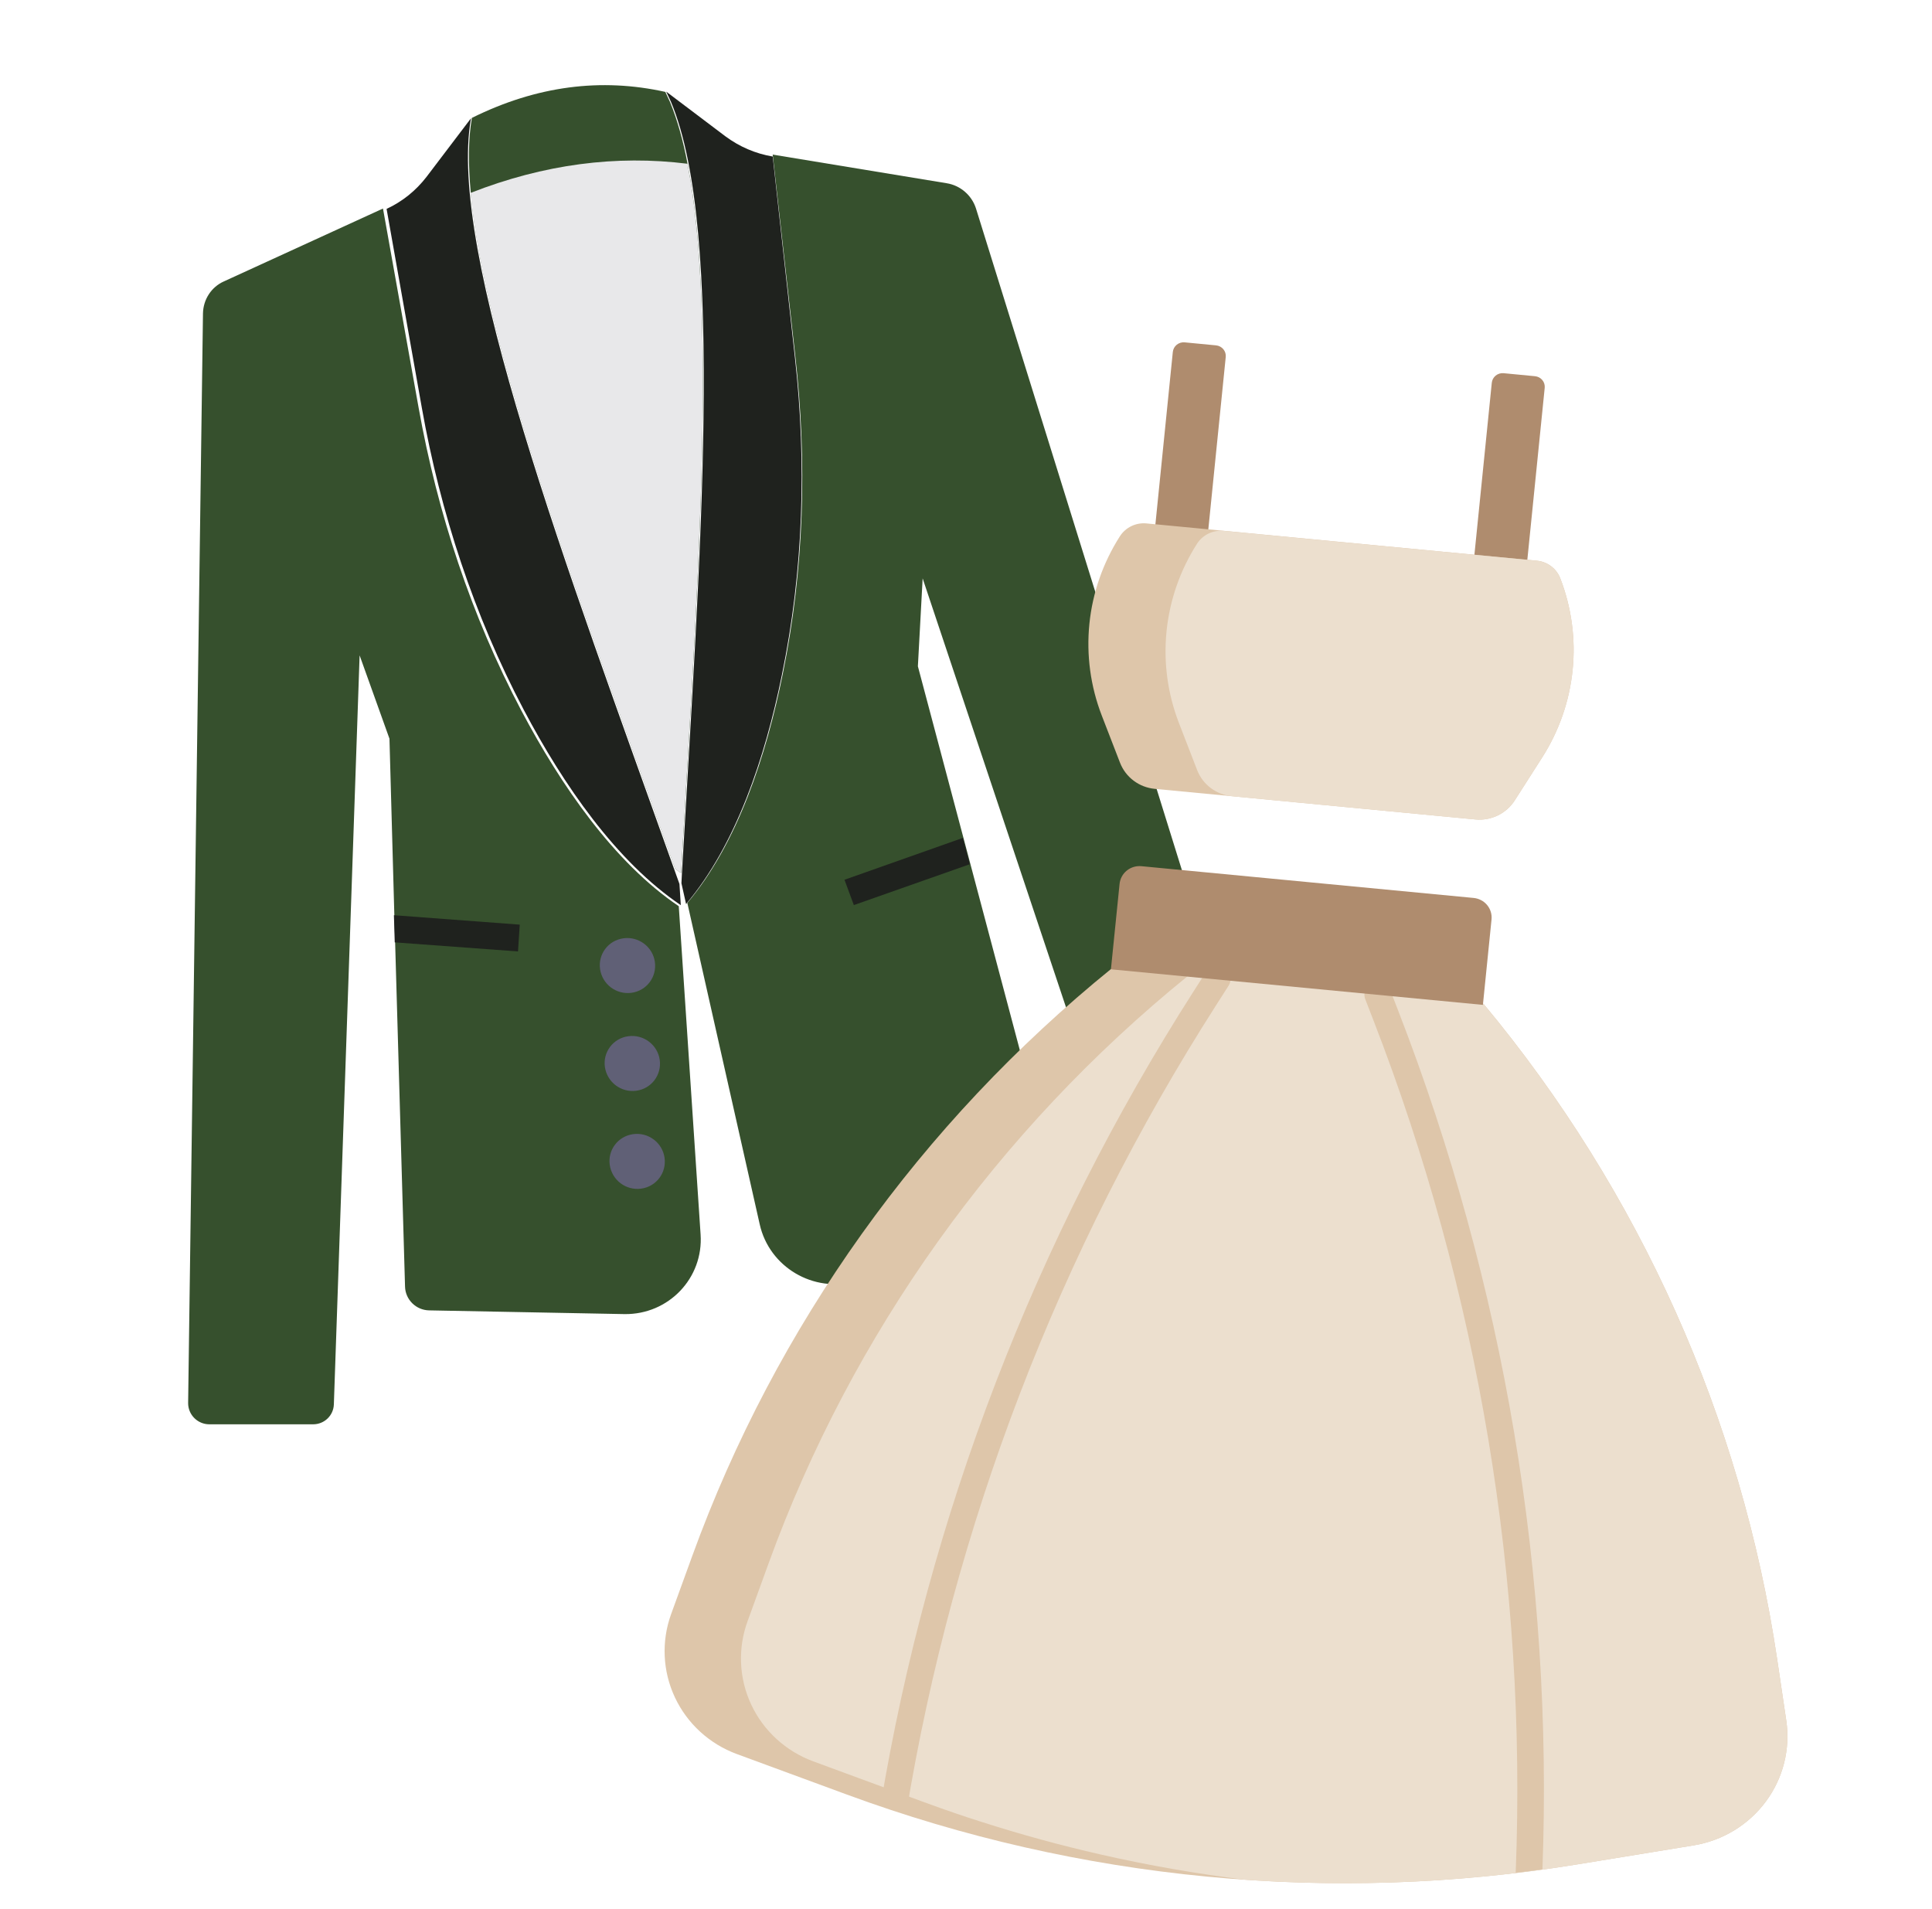 <?xml version="1.0" encoding="UTF-8"?> <svg xmlns="http://www.w3.org/2000/svg" width="82" height="81" viewBox="0 0 82 81" fill="none"> <g clip-path="url(#clip0_2338_140)"> <path d="M28.809 38.458L29.735 52.385C29.863 54.238 28.379 55.794 26.506 55.769L18.211 55.611C17.658 55.6 17.207 55.156 17.191 54.606L16.771 40.013L16.738 38.871L16.53 31.349L15.263 27.813L14.17 59.601C14.154 60.074 13.766 60.446 13.29 60.446L8.885 60.446C8.385 60.446 7.979 60.036 7.985 59.539L8.615 13.296C8.628 12.712 8.967 12.182 9.5 11.944L16.255 8.85L17.767 17.302C18.568 21.773 19.998 26.125 22.126 30.155C23.811 33.336 26.058 36.601 28.809 38.458Z" fill="#36502D"></path> <path d="M22.06 39.241L21.986 40.378L16.754 39.993L16.719 38.841L22.06 39.241Z" fill="#1F221E"></path> <path d="M39.16 24.546L38.958 28.277L40.895 35.57L41.189 36.678L44.948 50.826C45.09 51.36 44.782 51.905 44.253 52.059L36.318 54.374C34.531 54.885 32.651 53.776 32.245 51.96L29.172 38.319C31.289 35.815 32.52 32.088 33.225 28.59C34.132 24.156 34.266 19.596 33.752 15.086L32.796 6.561L40.178 7.776C40.758 7.867 41.245 8.287 41.423 8.846L55.22 53.172C55.368 53.648 55.094 54.148 54.613 54.278L50.375 55.427C49.917 55.551 49.438 55.294 49.288 54.844L39.16 24.546Z" fill="#36502D"></path> <path d="M35.843 37.336L36.239 38.411L41.162 36.677L40.868 35.559L35.843 37.336Z" fill="#1F221E"></path> <path d="M28.838 37.514L28.896 38.414C26.151 36.563 23.913 33.307 22.235 30.133C20.116 26.111 18.695 21.767 17.903 17.303L16.408 8.865C17.081 8.554 17.651 8.09 18.1 7.51L19.991 5.019C18.978 10.668 24.075 24.144 28.616 36.893C28.69 37.103 28.764 37.304 28.838 37.514Z" fill="#1F221E"></path> <path d="M32.797 6.643L33.737 15.155C34.242 19.658 34.099 24.213 33.186 28.642C32.475 32.137 31.239 35.861 29.119 38.365L28.922 37.485C28.927 37.335 28.94 37.183 28.945 37.033C29.695 23.88 30.788 9.854 28.48 4.326L28.275 3.887L30.788 5.785C31.383 6.225 32.063 6.521 32.797 6.643Z" fill="#1F221E"></path> <path d="M28.908 37.05L28.662 36.881C24.829 26.122 20.593 14.845 19.982 8.189C19.867 6.954 19.873 5.887 20.029 5.003C22.785 3.637 25.518 3.297 28.238 3.9L28.442 4.339C28.743 5.074 28.993 5.948 29.182 6.953C30.467 13.553 29.562 25.627 28.908 37.05Z" fill="#36502D"></path> <path d="M28.905 37.05L28.659 36.881C24.824 26.121 20.585 14.842 19.974 8.186C23.089 6.966 26.154 6.572 29.179 6.949C30.465 13.55 29.559 25.625 28.905 37.05Z" fill="#E8E8EA"></path> <path d="M27.794 40.818C27.887 41.459 27.447 42.047 26.8 42.134C26.153 42.22 25.562 41.769 25.469 41.128C25.377 40.495 25.818 39.906 26.465 39.82C27.111 39.734 27.703 40.185 27.794 40.818Z" fill="#606076"></path> <path d="M28 44.973C28.092 45.615 27.652 46.203 27.005 46.29C26.358 46.376 25.767 45.925 25.674 45.283C25.583 44.651 26.023 44.062 26.67 43.976C27.317 43.889 27.908 44.341 28 44.973Z" fill="#606076"></path> <path d="M28.205 49.129C28.298 49.77 27.857 50.359 27.211 50.445C26.564 50.532 25.973 50.081 25.88 49.439C25.788 48.807 26.229 48.218 26.875 48.132C27.522 48.045 28.113 48.496 28.205 49.129Z" fill="#606076"></path> <path d="M50.279 14.529L51.613 14.657C51.673 14.663 51.731 14.68 51.784 14.708C51.837 14.736 51.884 14.774 51.923 14.82C51.961 14.866 51.989 14.918 52.007 14.975C52.024 15.032 52.03 15.092 52.024 15.151L51.172 23.582L48.926 23.367L49.778 14.937C49.79 14.817 49.85 14.707 49.944 14.631C50.038 14.554 50.159 14.518 50.279 14.529Z" fill="#AF8C6E"></path> <path d="M63.818 15.838L65.151 15.966C65.211 15.972 65.269 15.989 65.323 16.017C65.376 16.045 65.423 16.083 65.461 16.129C65.499 16.175 65.528 16.228 65.545 16.285C65.562 16.341 65.568 16.401 65.562 16.46L64.71 24.891L62.464 24.676L63.316 16.246C63.328 16.126 63.388 16.016 63.482 15.94C63.576 15.863 63.697 15.827 63.818 15.838Z" fill="#AF8C6E"></path> <path d="M71.883 78.316L66.961 79.12C61.767 79.968 56.485 80.144 51.249 79.644C46.013 79.145 40.867 77.973 35.943 76.159L31.276 74.441C30.112 74.012 29.166 73.148 28.645 72.035C28.123 70.923 28.066 69.652 28.486 68.496L29.386 66.02C32.925 56.281 39.079 47.666 47.189 41.096L62.965 42.602C69.602 50.579 73.909 60.192 75.428 70.413L75.814 73.012C75.994 74.226 75.683 75.462 74.948 76.454C74.212 77.447 73.112 78.115 71.883 78.316Z" fill="#DEC6AA"></path> <path d="M71.885 78.316L66.962 79.12C66.465 79.201 65.967 79.276 65.469 79.345C65.09 79.397 64.711 79.446 64.331 79.49C60.533 79.944 56.7 80.04 52.886 79.778C52.885 79.779 52.883 79.779 52.882 79.779C52.881 79.779 52.88 79.778 52.879 79.778C50.808 79.525 48.753 79.167 46.72 78.704C45.025 78.318 43.348 77.86 41.691 77.329C41.327 77.215 40.965 77.095 40.603 76.972C40.128 76.81 39.655 76.642 39.184 76.469L34.517 74.75C33.353 74.321 32.408 73.457 31.886 72.346C31.364 71.234 31.307 69.962 31.728 68.806L32.627 66.331C36.167 56.593 42.32 47.979 50.43 41.409L62.966 42.606C69.603 50.582 73.91 60.195 75.428 70.415L75.813 73.013C75.994 74.227 75.683 75.463 74.948 76.455C74.213 77.447 73.112 78.115 71.885 78.316Z" fill="#ECDFCE"></path> <path d="M52.227 41.593C52.219 41.679 52.19 41.762 52.143 41.835L51.624 42.647C44.934 53.105 40.455 64.787 38.456 76.987C38.093 76.872 37.732 76.752 37.372 76.63C39.41 64.347 43.933 52.587 50.67 42.055L51.038 41.479L51.188 41.242C51.256 41.136 51.358 41.055 51.478 41.013C51.598 40.971 51.729 40.97 51.849 41.01C51.97 41.051 52.073 41.13 52.141 41.236C52.21 41.342 52.24 41.467 52.227 41.593Z" fill="#DEC6AA"></path> <path d="M65.466 79.334C65.088 79.386 64.71 79.435 64.331 79.479C64.814 67.134 62.761 54.828 58.294 43.304L57.947 42.409C57.894 42.271 57.898 42.117 57.96 41.982C58.021 41.847 58.134 41.741 58.274 41.688C58.414 41.635 58.57 41.639 58.706 41.699C58.843 41.759 58.95 41.87 59.003 42.008L59.103 42.269L59.348 42.903C63.846 54.51 65.927 66.9 65.466 79.334Z" fill="#DEC6AA"></path> <path d="M48.445 36.76L62.546 38.108C62.77 38.13 62.976 38.238 63.118 38.409C63.26 38.58 63.328 38.801 63.305 39.022L62.939 42.646L47.151 41.137L47.518 37.513C47.54 37.292 47.65 37.088 47.824 36.947C47.998 36.806 48.221 36.739 48.445 36.76Z" fill="#AF8C6E"></path> <path d="M66.747 28.432C66.613 29.753 66.17 31.026 65.452 32.15L64.29 33.968C64.115 34.242 63.866 34.463 63.571 34.606C63.276 34.749 62.947 34.809 62.621 34.777L49.012 33.478C48.685 33.447 48.374 33.327 48.114 33.131C47.853 32.935 47.654 32.671 47.537 32.369L46.762 30.366C46.283 29.127 46.104 27.795 46.237 26.474C46.371 25.154 46.815 23.881 47.533 22.757C47.651 22.573 47.819 22.425 48.017 22.329C48.215 22.233 48.437 22.192 48.656 22.213L65.229 23.795C65.449 23.816 65.658 23.897 65.834 24.029C66.009 24.16 66.144 24.338 66.222 24.541C66.701 25.779 66.881 27.112 66.747 28.432Z" fill="#DEC6AA"></path> <path d="M66.747 28.434C66.613 29.755 66.17 31.027 65.452 32.151L64.291 33.968C64.115 34.242 63.867 34.463 63.572 34.606C63.277 34.749 62.948 34.808 62.621 34.777L52.287 33.791C51.961 33.76 51.65 33.639 51.389 33.444C51.128 33.248 50.928 32.984 50.811 32.682L50.036 30.679C49.558 29.441 49.378 28.11 49.512 26.789C49.645 25.469 50.089 24.197 50.807 23.073C50.925 22.889 51.093 22.741 51.291 22.645C51.489 22.549 51.711 22.509 51.93 22.529L65.23 23.798C65.449 23.819 65.658 23.9 65.834 24.032C66.009 24.164 66.144 24.341 66.222 24.544C66.701 25.782 66.881 27.114 66.747 28.434Z" fill="#ECDFCE"></path> </g> <defs> <clipPath id="clip0_2338_140"> <rect width="81.333" height="80" fill="white" transform="translate(0.333 0.5)"></rect> </clipPath> </defs> </svg> 